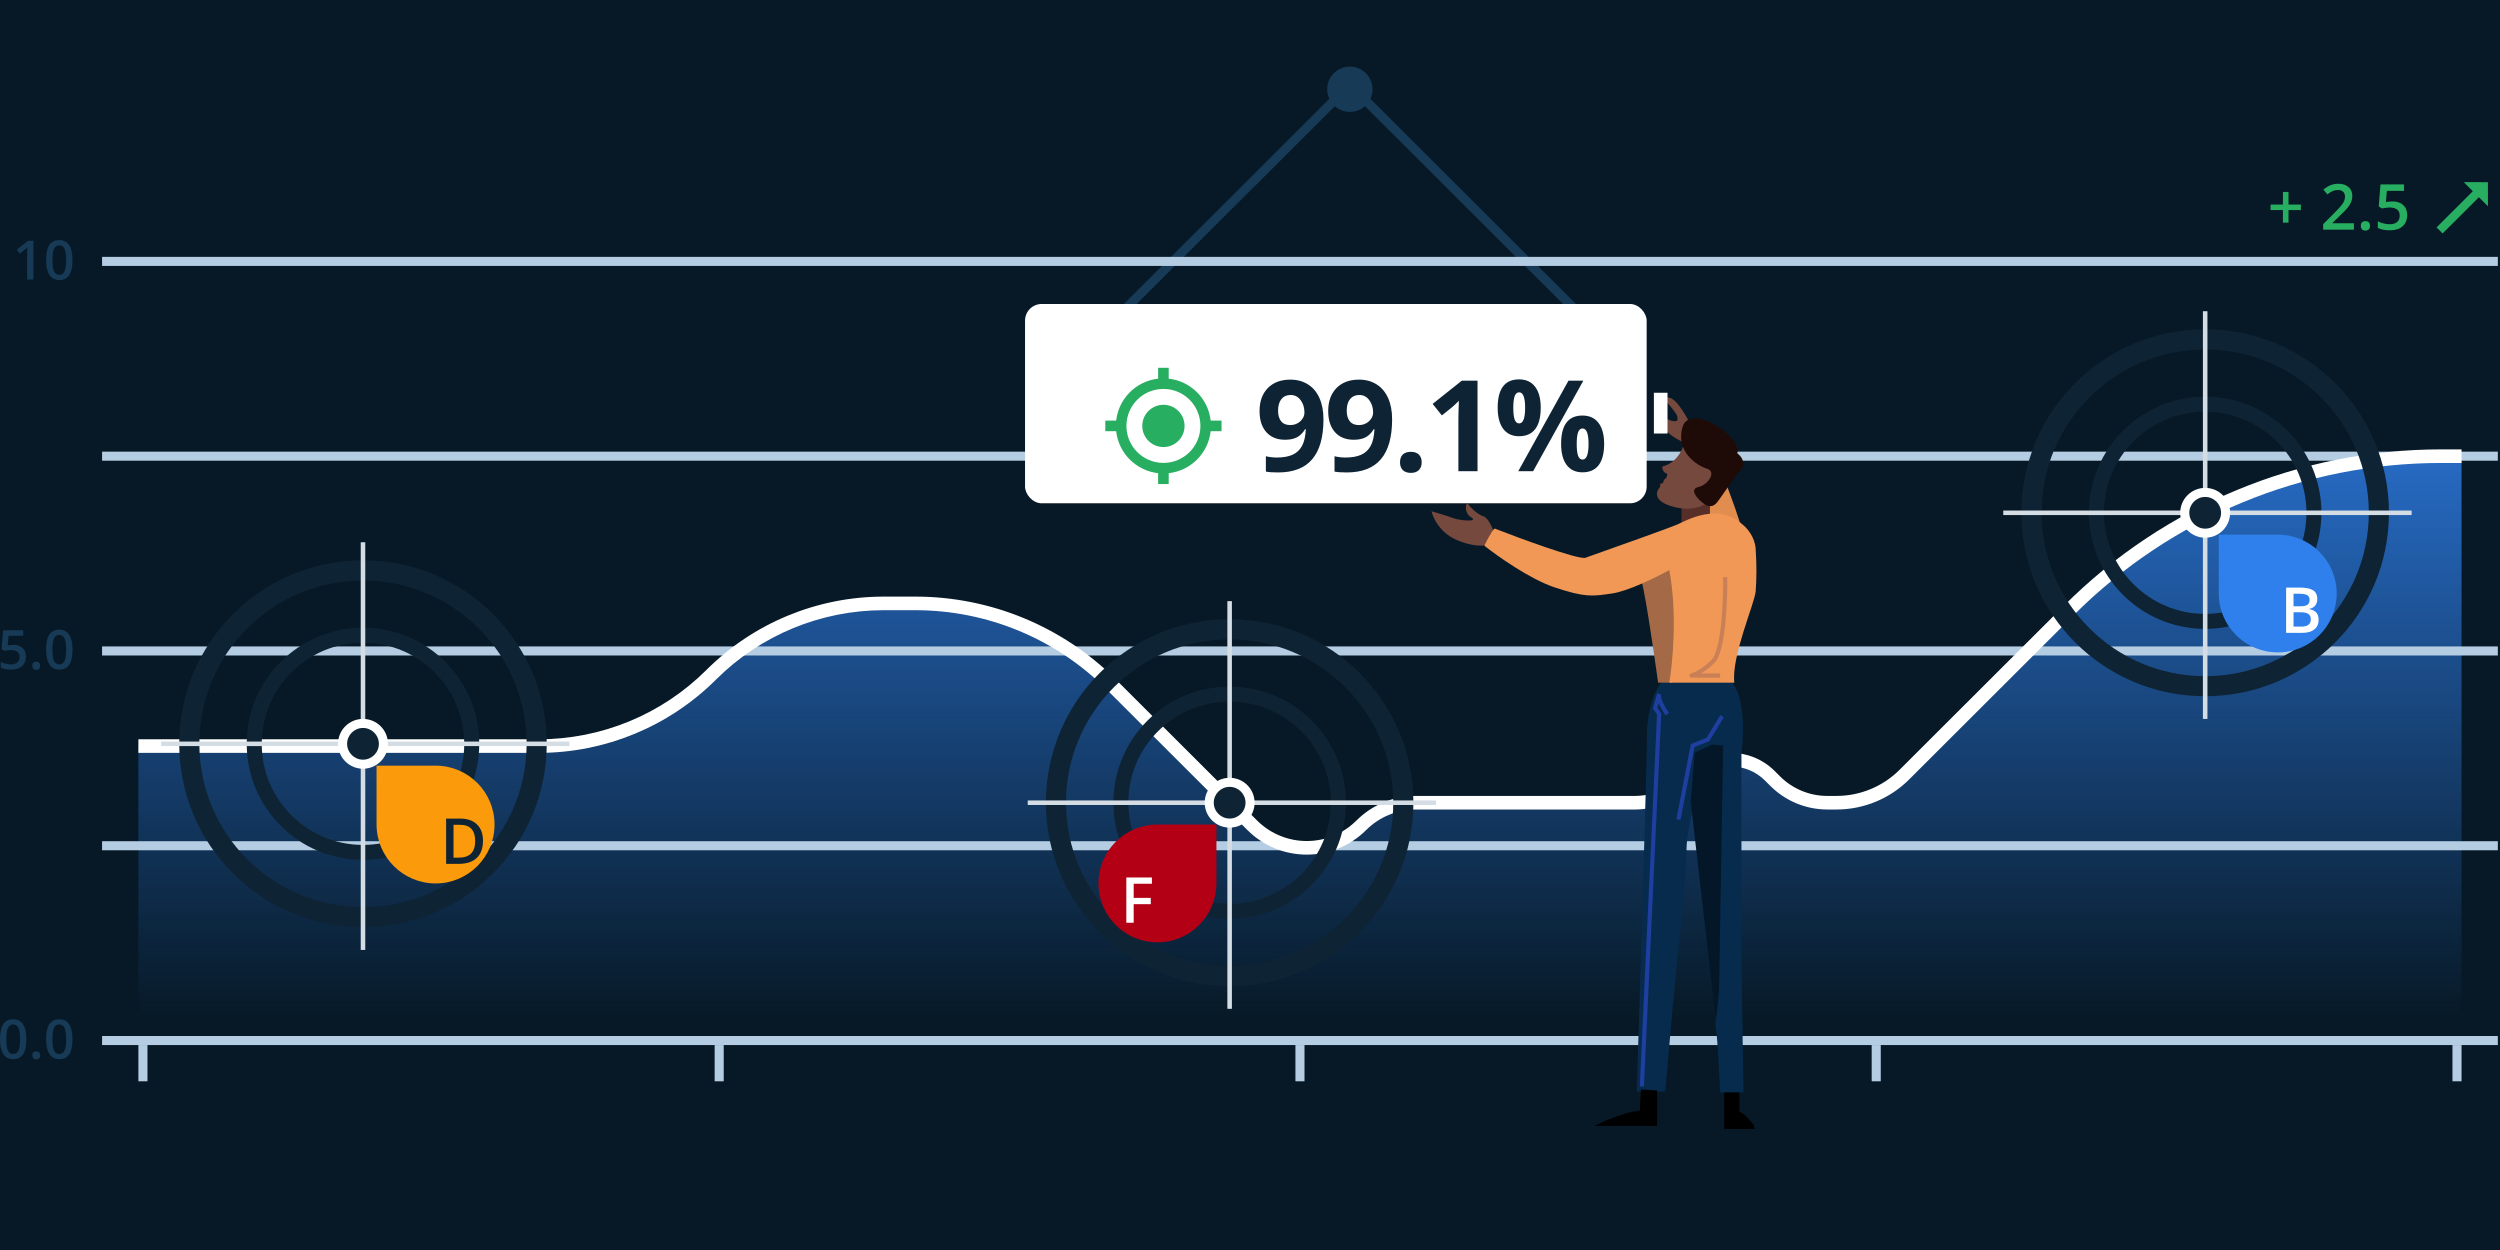 <svg width="600" height="300" viewBox="0 0 600 300" fill="none" xmlns="http://www.w3.org/2000/svg">
<rect width="600" height="300" fill="#071926"/>
<path fill-rule="evenodd" clip-rule="evenodd" d="M322.657 20.11L323.971 21.422L325.286 20.11L390.85 85.565H257.093L322.657 20.11ZM323.971 21.873L262.351 83.391H385.592L323.971 21.873Z" fill="#173A56"/>
<path d="M547.901 50.42H544.938V49.097H547.901V46.065H549.241V49.097H552.211V50.42H549.241V53.437H547.901V50.42Z" fill="#27AE60"/>
<path d="M564.941 55.124H557.564V53.801L560.37 50.985C561.199 50.138 561.747 49.538 562.015 49.186C562.288 48.83 562.487 48.495 562.611 48.183C562.735 47.871 562.797 47.536 562.797 47.18C562.797 46.689 562.648 46.303 562.35 46.02C562.058 45.738 561.651 45.597 561.13 45.597C560.713 45.597 560.308 45.674 559.916 45.827C559.529 45.981 559.08 46.258 558.569 46.66L557.623 45.508C558.229 44.997 558.817 44.636 559.388 44.423C559.958 44.209 560.566 44.103 561.211 44.103C562.224 44.103 563.035 44.368 563.646 44.898C564.256 45.423 564.561 46.132 564.561 47.024C564.561 47.514 564.472 47.98 564.293 48.421C564.12 48.862 563.849 49.318 563.482 49.788C563.12 50.254 562.514 50.886 561.666 51.683L559.775 53.512V53.586H564.941V55.124Z" fill="#27AE60"/>
<path d="M566.594 54.195C566.594 53.834 566.688 53.556 566.876 53.363C567.065 53.17 567.338 53.073 567.695 53.073C568.058 53.073 568.333 53.175 568.522 53.378C568.71 53.576 568.805 53.849 568.805 54.195C568.805 54.547 568.708 54.827 568.514 55.035C568.326 55.238 568.053 55.34 567.695 55.34C567.338 55.34 567.065 55.238 566.876 55.035C566.688 54.832 566.594 54.552 566.594 54.195Z" fill="#27AE60"/>
<path d="M574.164 48.339C575.261 48.339 576.13 48.629 576.77 49.209C577.41 49.788 577.73 50.579 577.73 51.579C577.73 52.739 577.365 53.645 576.636 54.299C575.911 54.949 574.879 55.273 573.539 55.273C572.323 55.273 571.368 55.077 570.673 54.686V53.103C571.075 53.331 571.537 53.507 572.058 53.631C572.579 53.754 573.063 53.816 573.509 53.816C574.298 53.816 574.899 53.641 575.311 53.289C575.723 52.937 575.929 52.422 575.929 51.743C575.929 50.445 575.1 49.796 573.442 49.796C573.209 49.796 572.921 49.821 572.579 49.87C572.236 49.915 571.936 49.967 571.678 50.026L570.896 49.565L571.313 44.259H576.971V45.812H572.854L572.609 48.503C572.782 48.473 572.993 48.438 573.241 48.399C573.494 48.359 573.802 48.339 574.164 48.339Z" fill="#27AE60"/>
<path d="M593.483 45.886L584.777 54.577L586.227 56.025L594.933 47.333L597.107 49.504L597.1 43.722L591.308 43.715L593.483 45.886V45.886Z" fill="#27AE60"/>
<path d="M570.623 110.026L590.77 109.482V238.639C590.77 244.162 586.292 248.639 580.77 248.639H355.757H43.213C37.69 248.639 33.213 244.162 33.213 238.639V179.061H138.678L156.268 173.857L178.047 155.143L198.193 145.902L225.418 145.359L245.019 149.707L263.532 161.123L285.732 183.409L302.735 200.26L313.625 204.065L323.97 200.26L334.315 193.738L342.483 192.65H394.754L404.01 188.302L411.633 182.322L422.523 183.953L432.868 192.65L447.569 191.563L457.37 185.584L470.438 172.538L498.206 145.359L504.74 138.836L513.997 131.769L522.164 126.333L545.032 115.462L570.623 110.026Z" fill="url(#paint0_linear)"/>
<g style="mix-blend-mode:overlay">
<path fill-rule="evenodd" clip-rule="evenodd" d="M24.501 61.648L599.481 61.648V63.822L24.501 63.822V61.648Z" fill="#B5CDE3"/>
</g>
<g style="mix-blend-mode:overlay">
<path fill-rule="evenodd" clip-rule="evenodd" d="M24.501 248.639L599.481 248.639V250.813L24.501 250.813V248.639Z" fill="#B5CDE3"/>
</g>
<g style="mix-blend-mode:overlay">
<path fill-rule="evenodd" clip-rule="evenodd" d="M24.501 155.143L599.481 155.143V157.318L24.501 157.318V155.143Z" fill="#B5CDE3"/>
</g>
<g style="mix-blend-mode:overlay">
<path fill-rule="evenodd" clip-rule="evenodd" d="M24.501 108.395L599.481 108.395V110.57L24.501 110.57V108.395Z" fill="#B5CDE3"/>
</g>
<g style="mix-blend-mode:overlay">
<path fill-rule="evenodd" clip-rule="evenodd" d="M35.392 250.814L35.392 259.511L33.214 259.511L33.214 250.814L35.392 250.814Z" fill="#B5CDE3"/>
</g>
<g style="mix-blend-mode:overlay">
<path fill-rule="evenodd" clip-rule="evenodd" d="M590.77 250.814L590.77 259.511L588.592 259.511L588.592 250.814L590.77 250.814Z" fill="#B5CDE3"/>
</g>
<g style="mix-blend-mode:overlay">
<path fill-rule="evenodd" clip-rule="evenodd" d="M313.081 250.814L313.081 259.511L310.903 259.511L310.903 250.814L313.081 250.814Z" fill="#B5CDE3"/>
</g>
<g style="mix-blend-mode:overlay">
<path fill-rule="evenodd" clip-rule="evenodd" d="M173.693 250.814L173.693 259.511L171.515 259.511L171.515 250.814L173.693 250.814Z" fill="#B5CDE3"/>
</g>
<g style="mix-blend-mode:overlay">
<path fill-rule="evenodd" clip-rule="evenodd" d="M451.382 250.814L451.382 259.511L449.204 259.511L449.204 250.814L451.382 250.814Z" fill="#B5CDE3"/>
</g>
<g style="mix-blend-mode:overlay">
<path fill-rule="evenodd" clip-rule="evenodd" d="M24.501 201.891L599.481 201.891V204.066L24.501 204.066V201.891Z" fill="#B5CDE3"/>
</g>
<path d="M3.177 154.763C4.117 154.763 4.862 155.012 5.41 155.509C5.959 156.005 6.234 156.683 6.234 157.541C6.234 158.534 5.921 159.312 5.296 159.872C4.674 160.428 3.79 160.707 2.641 160.707C1.599 160.707 0.78 160.539 0.185 160.203V158.847C0.529 159.042 0.925 159.193 1.371 159.299C1.818 159.405 2.233 159.458 2.616 159.458C3.292 159.458 3.807 159.307 4.16 159.006C4.513 158.704 4.689 158.263 4.689 157.681C4.689 156.568 3.979 156.012 2.558 156.012C2.358 156.012 2.112 156.033 1.818 156.076C1.525 156.114 1.267 156.158 1.046 156.209L0.376 155.814L0.733 151.266H5.583V152.597H2.054L1.844 154.903C1.992 154.878 2.173 154.848 2.386 154.814C2.603 154.78 2.867 154.763 3.177 154.763Z" fill="#173A56"/>
<path d="M7.752 159.783C7.752 159.473 7.833 159.235 7.995 159.07C8.156 158.904 8.39 158.821 8.696 158.821C9.007 158.821 9.243 158.908 9.405 159.082C9.566 159.252 9.647 159.486 9.647 159.783C9.647 160.084 9.564 160.324 9.398 160.503C9.237 160.677 9.003 160.764 8.696 160.764C8.39 160.764 8.156 160.677 7.995 160.503C7.833 160.329 7.752 160.089 7.752 159.783Z" fill="#173A56"/>
<path d="M17.4 155.923C17.4 157.541 17.138 158.743 16.615 159.528C16.096 160.314 15.3 160.707 14.229 160.707C13.191 160.707 12.404 160.301 11.868 159.49C11.332 158.679 11.064 157.49 11.064 155.923C11.064 154.279 11.323 153.069 11.842 152.292C12.365 151.51 13.161 151.12 14.229 151.12C15.271 151.12 16.06 151.527 16.596 152.343C17.132 153.158 17.4 154.351 17.4 155.923ZM12.582 155.923C12.582 157.192 12.712 158.099 12.972 158.643C13.235 159.186 13.654 159.458 14.229 159.458C14.803 159.458 15.222 159.182 15.486 158.63C15.754 158.078 15.887 157.175 15.887 155.923C15.887 154.674 15.754 153.772 15.486 153.215C15.222 152.655 14.803 152.375 14.229 152.375C13.654 152.375 13.235 152.648 12.972 153.196C12.712 153.744 12.582 154.653 12.582 155.923Z" fill="#173A56"/>
<path d="M8.014 67.083H6.514V61.07C6.514 60.352 6.531 59.783 6.565 59.363C6.468 59.465 6.346 59.577 6.202 59.7C6.061 59.823 5.585 60.214 4.772 60.872L4.02 59.923L6.763 57.77H8.014V67.083Z" fill="#173A56"/>
<path d="M17.4 62.427C17.4 64.045 17.138 65.246 16.615 66.032C16.096 66.818 15.301 67.21 14.229 67.21C13.191 67.21 12.404 66.805 11.868 65.994C11.332 65.183 11.064 63.994 11.064 62.427C11.064 60.783 11.323 59.573 11.842 58.796C12.366 58.014 13.161 57.623 14.229 57.623C15.271 57.623 16.06 58.031 16.596 58.847C17.132 59.662 17.4 60.855 17.4 62.427ZM12.582 62.427C12.582 63.696 12.712 64.603 12.972 65.147C13.235 65.69 13.654 65.962 14.229 65.962C14.803 65.962 15.222 65.686 15.486 65.134C15.754 64.582 15.888 63.679 15.888 62.427C15.888 61.178 15.754 60.276 15.486 59.719C15.222 59.159 14.803 58.878 14.229 58.878C13.654 58.878 13.235 59.152 12.972 59.7C12.712 60.248 12.582 61.157 12.582 62.427Z" fill="#173A56"/>
<path d="M6.336 249.419C6.336 251.037 6.074 252.238 5.551 253.024C5.032 253.81 4.237 254.202 3.165 254.202C2.127 254.202 1.34 253.797 0.804 252.986C0.268 252.175 0 250.986 0 249.419C0 247.775 0.259 246.565 0.778 245.788C1.302 245.006 2.097 244.615 3.165 244.615C4.207 244.615 4.996 245.023 5.532 245.839C6.068 246.654 6.336 247.847 6.336 249.419ZM1.519 249.419C1.519 250.688 1.648 251.595 1.908 252.139C2.172 252.682 2.591 252.954 3.165 252.954C3.739 252.954 4.158 252.678 4.422 252.126C4.69 251.574 4.824 250.671 4.824 249.419C4.824 248.17 4.69 247.268 4.422 246.711C4.158 246.151 3.739 245.87 3.165 245.87C2.591 245.87 2.172 246.144 1.908 246.692C1.648 247.24 1.519 248.149 1.519 249.419Z" fill="#173A56"/>
<path d="M7.753 253.279C7.753 252.969 7.833 252.731 7.995 252.565C8.157 252.4 8.391 252.317 8.697 252.317C9.007 252.317 9.244 252.404 9.405 252.578C9.567 252.748 9.648 252.982 9.648 253.279C9.648 253.58 9.565 253.82 9.399 253.999C9.237 254.173 9.003 254.26 8.697 254.26C8.391 254.26 8.157 254.173 7.995 253.999C7.833 253.825 7.753 253.585 7.753 253.279Z" fill="#173A56"/>
<path d="M17.4 249.419C17.4 251.037 17.139 252.238 16.615 253.024C16.096 253.81 15.301 254.202 14.229 254.202C13.191 254.202 12.404 253.797 11.868 252.986C11.332 252.175 11.064 250.986 11.064 249.419C11.064 247.775 11.324 246.565 11.843 245.788C12.366 245.006 13.161 244.615 14.229 244.615C15.271 244.615 16.06 245.023 16.596 245.839C17.132 246.654 17.4 247.847 17.4 249.419ZM12.583 249.419C12.583 250.688 12.713 251.595 12.972 252.139C13.236 252.682 13.655 252.954 14.229 252.954C14.803 252.954 15.222 252.678 15.486 252.126C15.754 251.574 15.888 250.671 15.888 249.419C15.888 248.17 15.754 247.268 15.486 246.711C15.222 246.151 14.803 245.87 14.229 245.87C13.655 245.87 13.236 246.144 12.972 246.692C12.713 247.24 12.583 248.149 12.583 249.419Z" fill="#173A56"/>
<path fill-rule="evenodd" clip-rule="evenodd" d="M585.87 111.113C552.835 111.113 521.152 124.215 497.793 147.535L458.185 187.077C453.565 191.69 447.298 194.281 440.764 194.281H438.55C433.433 194.281 428.526 192.252 424.907 188.64L423.585 187.319C421.426 185.164 418.498 183.953 415.445 183.953C412.392 183.953 409.464 185.164 407.305 187.319L405.982 188.64C402.364 192.252 397.457 194.281 392.34 194.281H339.806C335.33 194.281 331.036 196.057 327.871 199.217C320.003 207.071 307.248 207.071 299.38 199.217L265.499 165.392C253.348 153.261 236.867 146.446 219.683 146.446H212.104C197.007 146.446 182.528 152.434 171.852 163.091C160.564 174.361 145.254 180.692 129.29 180.692H33.214V177.43H129.29C144.388 177.43 158.867 171.443 169.542 160.785C180.83 149.516 196.14 143.185 212.104 143.185H219.683C237.734 143.185 255.045 150.343 267.809 163.086L301.69 196.911C308.282 203.491 318.969 203.491 325.561 196.911C329.339 193.139 334.463 191.02 339.806 191.02H392.34C396.59 191.02 400.667 189.334 403.672 186.333L404.995 185.013C407.766 182.246 411.525 180.692 415.445 180.692C419.364 180.692 423.123 182.246 425.895 185.013L427.218 186.333C430.223 189.334 434.3 191.02 438.55 191.02H440.764C446.431 191.02 451.867 188.772 455.875 184.771L495.483 145.229C519.455 121.297 551.968 107.852 585.87 107.852H590.77V111.113H585.87Z" fill="white"/>
<g style="mix-blend-mode:color-dodge">
<path fill-rule="evenodd" clip-rule="evenodd" d="M529.243 98.811C542.665 98.811 553.545 109.673 553.545 123.072C553.545 136.471 542.665 147.334 529.243 147.334C515.822 147.334 504.941 136.471 504.941 123.072C504.941 109.673 515.822 98.811 529.243 98.811ZM557.146 123.072C557.146 107.688 544.653 95.216 529.243 95.216C513.833 95.216 501.341 107.688 501.341 123.072C501.341 138.456 513.833 150.928 529.243 150.928C544.653 150.928 557.146 138.456 557.146 123.072Z" fill="#0E2435"/>
<path fill-rule="evenodd" clip-rule="evenodd" d="M295.113 168.389C308.535 168.389 319.415 179.251 319.415 192.65C319.415 206.05 308.535 216.912 295.113 216.912C281.692 216.912 270.811 206.05 270.811 192.65C270.811 179.251 281.692 168.389 295.113 168.389ZM323.016 192.65C323.016 177.266 310.523 164.795 295.113 164.795C279.703 164.795 267.211 177.266 267.211 192.65C267.211 208.035 279.703 220.506 295.113 220.506C310.523 220.506 323.016 208.035 323.016 192.65Z" fill="#0E2435"/>
<path fill-rule="evenodd" clip-rule="evenodd" d="M87.118 154.256C100.54 154.256 111.42 165.118 111.42 178.517C111.42 191.917 100.54 202.779 87.118 202.779C73.697 202.779 62.816 191.917 62.816 178.517C62.816 165.118 73.697 154.256 87.118 154.256ZM115.021 178.517C115.021 163.133 102.528 150.662 87.118 150.662C71.708 150.662 59.216 163.133 59.216 178.517C59.216 193.902 71.708 206.373 87.118 206.373C102.528 206.373 115.021 193.902 115.021 178.517Z" fill="#0E2435"/>
<path fill-rule="evenodd" clip-rule="evenodd" d="M529.244 162.277C550.933 162.277 568.515 144.724 568.515 123.072C568.515 101.42 550.933 83.867 529.244 83.867C507.556 83.867 489.974 101.42 489.974 123.072C489.974 144.724 507.556 162.277 529.244 162.277ZM529.244 167.102C553.602 167.102 573.348 147.389 573.348 123.072C573.348 98.755 553.602 79.042 529.244 79.042C504.886 79.042 485.141 98.755 485.141 123.072C485.141 147.389 504.886 167.102 529.244 167.102Z" fill="#0E2435"/>
<path fill-rule="evenodd" clip-rule="evenodd" d="M295.113 231.855C316.802 231.855 334.384 214.302 334.384 192.65C334.384 170.998 316.802 153.445 295.113 153.445C273.425 153.445 255.843 170.998 255.843 192.65C255.843 214.302 273.425 231.855 295.113 231.855ZM295.113 236.68C319.471 236.68 339.217 216.967 339.217 192.65C339.217 168.333 319.471 148.62 295.113 148.62C270.756 148.62 251.01 168.333 251.01 192.65C251.01 216.967 270.756 236.68 295.113 236.68Z" fill="#0E2435"/>
<path fill-rule="evenodd" clip-rule="evenodd" d="M87.118 217.722C108.807 217.722 126.389 200.17 126.389 178.517C126.389 156.865 108.807 139.313 87.118 139.313C65.43 139.313 47.848 156.865 47.848 178.517C47.848 200.17 65.43 217.722 87.118 217.722ZM87.118 222.547C111.476 222.547 131.222 202.835 131.222 178.517C131.222 154.2 111.476 134.487 87.118 134.487C62.761 134.487 43.015 154.2 43.015 178.517C43.015 202.835 62.761 222.547 87.118 222.547Z" fill="#0E2435"/>
</g>
<g style="mix-blend-mode:overlay">
<path fill-rule="evenodd" clip-rule="evenodd" d="M578.792 123.616H480.784V122.529H578.792V123.616Z" fill="#D5DDE4"/>
</g>
<g style="mix-blend-mode:overlay">
<path fill-rule="evenodd" clip-rule="evenodd" d="M344.661 193.194H246.653V192.107H344.661V193.194Z" fill="#D5DDE4"/>
</g>
<g style="mix-blend-mode:overlay">
<path fill-rule="evenodd" clip-rule="evenodd" d="M136.666 179.061H38.658V177.974H136.666V179.061Z" fill="#D5DDE4"/>
</g>
<g style="mix-blend-mode:overlay">
<path fill-rule="evenodd" clip-rule="evenodd" d="M529.787 74.694L529.787 172.538L528.698 172.538L528.698 74.694L529.787 74.694Z" fill="#D5DDE4"/>
</g>
<g style="mix-blend-mode:overlay">
<path fill-rule="evenodd" clip-rule="evenodd" d="M295.657 144.272L295.657 242.116L294.568 242.116L294.568 144.272L295.657 144.272Z" fill="#D5DDE4"/>
</g>
<g style="mix-blend-mode:overlay">
<path fill-rule="evenodd" clip-rule="evenodd" d="M87.663 130.139L87.663 227.983L86.574 227.983L86.574 130.139L87.663 130.139Z" fill="#D5DDE4"/>
</g>
<g filter="url(#filter0_d)">
<rect x="251.01" y="77.955" width="149.19" height="47.835" rx="4" fill="white"/>
</g>
<path d="M395.267 176.502C395.267 170.075 397.38 165.547 398.437 164.086L400.144 163.112L415.506 163.599C418.823 167.105 418.514 176.472 417.945 180.717V230.789L418.433 262.193H412.824C412.662 258.217 412.239 249.632 411.849 247.1C411.459 244.568 411.686 234.36 411.849 229.572V180.397L408.191 181.614C407.459 189.891 404.777 199.629 404.777 203.524C404.777 207.419 403.314 224.703 402.826 227.868C402.436 230.4 400.55 251.644 399.656 261.95H392.828C393.641 236.145 395.267 182.929 395.267 176.502Z" fill="#072B4D"/>
<path d="M405.752 192.325L411.849 245.152C412.093 242.799 412.58 237.995 412.58 237.606C412.58 237.216 413.231 198.33 413.556 178.936L410.873 178.692L406.728 180.64L405.752 192.325Z" fill="#041729"/>
<path d="M356.009 123.918C357.179 124.307 358.122 126.514 358.447 127.569L357.228 130.734C356.253 131.059 353.326 131.27 349.425 129.517C345.523 127.764 343.898 124.242 343.572 122.7C344.954 123.106 347.962 124.015 348.937 124.404C350.156 124.891 355.033 125.378 353.083 124.161C351.132 122.944 351.863 120.266 352.351 120.996C352.839 121.727 354.546 123.431 356.009 123.918Z" fill="#76493E"/>
<path d="M417.701 126.109C417.701 125.33 415.425 119.13 414.287 116.127L409.41 117.832L410.386 124.404L417.701 126.109Z" fill="#E18D50"/>
<path d="M397.95 163.842H401.364L402.583 159.217L402.339 137.551L400.632 135.603L393.561 138.281C394.341 138.865 396.812 155.565 397.95 163.842Z" fill="#A46947"/>
<path d="M400.633 95.435C402.583 95.824 405.184 100.628 406.241 102.982L407.216 104.686C407.542 105.822 407.46 107.753 404.534 106.39C400.876 104.686 400.389 103.955 398.438 101.764C396.487 99.573 398.438 98.113 398.438 98.6C398.438 99.087 399.901 100.791 401.364 101.034C402.827 101.278 402.583 100.791 402.583 100.06C402.583 99.476 400.958 97.545 400.145 96.652C399.495 96.084 398.682 95.045 400.633 95.435Z" fill="#76493E"/>
<path d="M410.387 123.431V118.805L403.559 120.023V125.865L410.387 123.431Z" fill="#582F28"/>
<path d="M400.632 163.842H416.238C415.507 157.513 421.115 144.854 421.359 141.933C421.603 139.011 421.603 135.36 421.359 131.708C421.164 128.787 419.164 126.596 418.189 125.865C412.337 120.51 404.777 124.892 402.583 125.865C400.827 126.644 387.058 131.546 380.392 133.899C378.052 134.094 364.949 129.273 358.69 126.839C357.91 127.618 356.739 129.923 356.251 130.978C359.421 133.493 367.225 139.011 373.077 140.959C380.392 143.393 382.099 143.15 386.976 142.419C390.878 141.835 397.706 138.443 400.632 136.82C402.583 147.142 401.445 159.136 400.632 163.842Z" fill="#F19857"/>
<path d="M398.926 111.989C402.828 111.015 404.291 107.12 404.535 104.686L408.924 108.337L413.069 110.772C413.069 112.233 412.825 115.738 411.85 118.075C410.631 120.996 406.729 123.187 401.121 121.483C396.634 120.12 397.463 117.832 398.438 116.858V116.128L399.17 115.884C399.17 115.641 399.267 115.105 399.658 114.91C400.048 114.716 400.145 114.018 400.145 113.693C399.17 113.498 398.926 112.476 398.926 111.989Z" fill="#76493E"/>
<path d="M412.337 120.266C413.312 118.903 415.832 115.316 416.97 113.693C419.506 111.551 418.027 109.555 416.97 108.825C417.945 104.443 405.509 96.653 403.802 102.495C402.095 108.338 407.216 111.746 409.654 112.476C412.093 113.207 409.898 116.371 407.704 116.858C405.509 117.345 406.972 119.293 408.435 120.51C409.898 121.727 411.117 121.971 412.337 120.266Z" fill="#1E0A07"/>
<path d="M413.8 262.193H417.457V266.819C418.628 267.208 420.221 269.091 420.871 269.983L421.115 270.957H413.8V262.193Z" fill="black"/>
<path d="M397.706 270.227V261.706L393.804 261.463L393.561 266.575C390.244 266.77 384.863 269.091 382.587 270.227H397.706Z" fill="black"/>
<path d="M414.045 138.524C414.127 144.204 413.655 156.198 411.119 158.73C407.949 161.895 405.511 162.138 405.998 162.138C406.388 162.138 410.713 162.138 412.826 162.138" stroke="#C98056"/>
<path d="M400.146 171.389C399.333 170.253 397.805 167.689 398.195 166.52L397.219 169.928L398.195 171.389L394.049 260.732" stroke="#1E3EA0"/>
<path d="M413.312 171.876L409.898 177.475L406.24 178.936L402.826 196.707" stroke="#1E3EA0"/>
<rect x="396.932" y="94.262" width="3.267" height="9.784" fill="white"/>
<ellipse cx="323.971" cy="21.422" rx="5.445" ry="5.436" fill="#173A56"/>
<g filter="url(#filter1_d)">
<path d="M96.374 187.758H110.554C118.36 187.758 124.687 194.086 124.687 201.891V201.891C124.687 209.697 118.348 216.025 110.543 216.025V216.025C102.724 216.025 96.374 209.686 96.374 201.868V187.758Z" fill="#FB9B0B"/>
</g>
<path d="M115.919 201.79C115.919 203.584 115.42 204.956 114.422 205.908C113.425 206.854 111.988 207.327 110.112 207.327H107.067V196.462H110.432C112.164 196.462 113.512 196.928 114.474 197.859C115.437 198.791 115.919 200.101 115.919 201.79ZM114.043 201.85C114.043 199.249 112.824 197.948 110.387 197.948H108.847V205.833H110.112C112.732 205.833 114.043 204.506 114.043 201.85Z" fill="#0E2435"/>
<g filter="url(#filter2_d)">
<path d="M538.499 132.313H552.679C560.485 132.313 566.812 138.641 566.812 146.446V146.446C566.812 154.252 560.473 160.579 552.668 160.579V160.579C544.849 160.579 538.499 154.241 538.499 146.423V132.313Z" fill="#2F80ED"/>
</g>
<path d="M548.668 141.017H551.899C553.398 141.017 554.479 141.235 555.144 141.671C555.814 142.107 556.149 142.795 556.149 143.737C556.149 144.371 555.986 144.898 555.658 145.32C555.331 145.741 554.859 146.006 554.244 146.115V146.189C555.008 146.333 555.569 146.618 555.926 147.044C556.288 147.465 556.469 148.037 556.469 148.761C556.469 149.737 556.127 150.502 555.442 151.057C554.762 151.607 553.814 151.882 552.598 151.882H548.668V141.017ZM550.447 145.505H552.159C552.904 145.505 553.447 145.389 553.79 145.156C554.132 144.918 554.303 144.517 554.303 143.952C554.303 143.442 554.117 143.073 553.745 142.845C553.378 142.617 552.792 142.503 551.988 142.503H550.447V145.505ZM550.447 146.947V150.388H552.338C553.082 150.388 553.643 150.247 554.02 149.964C554.402 149.677 554.594 149.226 554.594 148.612C554.594 148.047 554.4 147.628 554.013 147.356C553.626 147.083 553.038 146.947 552.249 146.947H550.447Z" fill="white"/>
<g filter="url(#filter3_d)">
<path d="M286.945 201.891H272.765C264.96 201.891 258.632 208.219 258.632 216.024V216.024C258.632 223.83 264.971 230.158 272.777 230.158V230.158C280.595 230.158 286.945 223.819 286.945 216.001V201.891Z" fill="#B30015"/>
</g>
<path d="M272.085 221.46H270.32V210.595H276.462V212.096H272.085V215.493H276.186V217.001H272.085V221.46Z" fill="white"/>
<path d="M82.218 178.517C82.218 181.219 84.412 183.409 87.118 183.409C89.825 183.409 92.019 181.219 92.019 178.517C92.019 175.815 89.825 173.625 87.118 173.625C84.412 173.625 82.218 175.815 82.218 178.517Z" fill="#0E2435"/>
<path fill-rule="evenodd" clip-rule="evenodd" d="M87.118 174.712C89.223 174.712 90.93 176.416 90.93 178.517C90.93 180.619 89.223 182.323 87.118 182.323C85.013 182.323 83.307 180.619 83.307 178.517C83.307 176.416 85.013 174.712 87.118 174.712ZM93.107 178.517C93.107 175.215 90.426 172.538 87.118 172.538C83.81 172.538 81.129 175.215 81.129 178.517C81.129 181.82 83.81 184.497 87.118 184.497C90.426 184.497 93.107 181.82 93.107 178.517Z" fill="white"/>
<path d="M290.213 192.651C290.213 195.352 292.407 197.543 295.113 197.543C297.82 197.543 300.014 195.352 300.014 192.651C300.014 189.949 297.82 187.758 295.113 187.758C292.407 187.758 290.213 189.949 290.213 192.651Z" fill="#0E2435"/>
<path fill-rule="evenodd" clip-rule="evenodd" d="M295.113 188.845C297.218 188.845 298.925 190.549 298.925 192.65C298.925 194.752 297.218 196.455 295.113 196.455C293.008 196.455 291.302 194.752 291.302 192.65C291.302 190.549 293.008 188.845 295.113 188.845ZM301.103 192.65C301.103 189.348 298.421 186.671 295.113 186.671C291.805 186.671 289.124 189.348 289.124 192.65C289.124 195.953 291.805 198.63 295.113 198.63C298.421 198.63 301.103 195.953 301.103 192.65Z" fill="white"/>
<path d="M524.343 123.072C524.343 125.774 526.537 127.964 529.243 127.964C531.95 127.964 534.144 125.774 534.144 123.072C534.144 120.37 531.95 118.18 529.243 118.18C526.537 118.18 524.343 120.37 524.343 123.072Z" fill="#0E2435"/>
<path fill-rule="evenodd" clip-rule="evenodd" d="M529.243 119.267C531.348 119.267 533.054 120.971 533.054 123.072C533.054 125.174 531.348 126.877 529.243 126.877C527.138 126.877 525.432 125.174 525.432 123.072C525.432 120.971 527.138 119.267 529.243 119.267ZM535.232 123.072C535.232 119.77 532.551 117.093 529.243 117.093C525.935 117.093 523.254 119.77 523.254 123.072C523.254 126.374 525.935 129.052 529.243 129.052C532.551 129.052 535.232 126.374 535.232 123.072Z" fill="white"/>
<path fill-rule="evenodd" clip-rule="evenodd" d="M290.559 100.952C289.976 95.663 285.778 91.465 280.489 90.881V88.268H277.952V90.881C272.663 91.465 268.465 95.663 267.881 100.952H265.269V103.488H267.881C268.465 108.777 272.663 112.975 277.952 113.559V116.172H280.489V113.559C285.778 112.975 289.976 108.777 290.559 103.488H293.172V100.952H290.559ZM279.22 97.147C276.417 97.147 274.147 99.417 274.147 102.22C274.147 105.023 276.417 107.293 279.22 107.293C282.023 107.293 284.294 105.023 284.294 102.22C284.294 99.417 282.023 97.147 279.22 97.147ZM270.342 102.22C270.342 107.128 274.312 111.098 279.22 111.098C284.129 111.098 288.099 107.128 288.099 102.22C288.099 97.311 284.129 93.342 279.22 93.342C274.312 93.342 270.342 97.311 270.342 102.22Z" fill="#27AE60"/>
<path d="M317.631 100.636C317.631 104.917 316.729 108.112 314.926 110.223C313.122 112.334 310.392 113.389 306.736 113.389C305.448 113.389 304.472 113.319 303.808 113.181V109.495C304.64 109.703 305.512 109.807 306.424 109.807C307.96 109.807 309.223 109.584 310.214 109.138C311.205 108.682 311.963 107.974 312.488 107.012C313.013 106.041 313.316 104.709 313.395 103.014H313.217C312.642 103.946 311.978 104.6 311.225 104.976C310.472 105.353 309.53 105.541 308.401 105.541C306.508 105.541 305.017 104.937 303.927 103.728C302.837 102.509 302.292 100.819 302.292 98.659C302.292 96.331 302.951 94.493 304.269 93.145C305.597 91.787 307.4 91.109 309.679 91.109C311.284 91.109 312.686 91.485 313.885 92.238C315.094 92.992 316.021 94.086 316.665 95.523C317.309 96.95 317.631 98.654 317.631 100.636ZM309.768 94.795C308.817 94.795 308.074 95.122 307.539 95.776C307.004 96.43 306.736 97.371 306.736 98.6C306.736 99.65 306.979 100.483 307.464 101.097C307.95 101.711 308.688 102.018 309.679 102.018C310.61 102.018 311.408 101.716 312.072 101.112C312.736 100.497 313.068 99.794 313.068 99.001C313.068 97.822 312.756 96.826 312.131 96.014C311.517 95.201 310.729 94.795 309.768 94.795Z" fill="#0E2435"/>
<path d="M334.108 100.636C334.108 104.917 333.206 108.112 331.403 110.223C329.599 112.334 326.869 113.389 323.213 113.389C321.925 113.389 320.949 113.319 320.285 113.181V109.495C321.117 109.703 321.989 109.807 322.901 109.807C324.437 109.807 325.7 109.584 326.691 109.138C327.682 108.682 328.44 107.974 328.965 107.012C329.49 106.041 329.792 104.709 329.872 103.014H329.693C329.119 103.946 328.455 104.6 327.702 104.976C326.949 105.353 326.007 105.541 324.878 105.541C322.985 105.541 321.494 104.937 320.404 103.728C319.314 102.509 318.769 100.819 318.769 98.659C318.769 96.331 319.428 94.493 320.746 93.145C322.073 91.787 323.877 91.109 326.156 91.109C327.761 91.109 329.163 91.485 330.362 92.238C331.571 92.992 332.498 94.086 333.142 95.523C333.786 96.95 334.108 98.654 334.108 100.636ZM326.245 94.795C325.294 94.795 324.551 95.122 324.016 95.776C323.48 96.43 323.213 97.371 323.213 98.6C323.213 99.65 323.456 100.483 323.941 101.097C324.427 101.711 325.165 102.018 326.156 102.018C327.087 102.018 327.885 101.716 328.549 101.112C329.213 100.497 329.545 99.794 329.545 99.001C329.545 97.822 329.233 96.826 328.608 96.014C327.994 95.201 327.206 94.795 326.245 94.795Z" fill="#0E2435"/>
<path d="M336.004 110.966C336.004 110.134 336.227 109.505 336.673 109.078C337.118 108.652 337.767 108.439 338.62 108.439C339.442 108.439 340.076 108.657 340.522 109.093C340.978 109.529 341.206 110.154 341.206 110.966C341.206 111.749 340.978 112.368 340.522 112.824C340.066 113.27 339.432 113.493 338.62 113.493C337.787 113.493 337.143 113.275 336.687 112.839C336.232 112.393 336.004 111.769 336.004 110.966Z" fill="#0E2435"/>
<path d="M354.606 113.092H350.013V100.517L350.058 98.451L350.132 96.192C349.369 96.955 348.839 97.455 348.542 97.693L346.045 99.7L343.83 96.935L350.831 91.361H354.606V113.092Z" fill="#0E2435"/>
<path d="M363.19 97.872C363.19 99.13 363.299 100.071 363.517 100.696C363.745 101.31 364.107 101.617 364.602 101.617C365.554 101.617 366.029 100.369 366.029 97.872C366.029 95.394 365.554 94.156 364.602 94.156C364.107 94.156 363.745 94.463 363.517 95.077C363.299 95.682 363.19 96.613 363.19 97.872ZM369.775 97.842C369.775 100.121 369.334 101.835 368.452 102.985C367.57 104.124 366.277 104.694 364.573 104.694C362.938 104.694 361.674 104.109 360.783 102.94C359.891 101.761 359.445 100.061 359.445 97.842C359.445 93.314 361.154 91.049 364.573 91.049C366.247 91.049 367.531 91.639 368.422 92.818C369.324 93.987 369.775 95.662 369.775 97.842ZM380.001 91.361L367.947 113.092H364.379L376.434 91.361H380.001ZM378.41 106.552C378.41 107.81 378.519 108.751 378.737 109.376C378.965 109.99 379.327 110.297 379.822 110.297C380.774 110.297 381.249 109.049 381.249 106.552C381.249 104.075 380.774 102.836 379.822 102.836C379.327 102.836 378.965 103.143 378.737 103.757C378.519 104.362 378.41 105.293 378.41 106.552ZM384.995 106.522C384.995 108.791 384.554 110.5 383.672 111.65C382.79 112.789 381.497 113.359 379.793 113.359C378.158 113.359 376.894 112.774 376.003 111.605C375.111 110.426 374.665 108.732 374.665 106.522C374.665 101.994 376.374 99.73 379.793 99.73C381.467 99.73 382.751 100.319 383.642 101.498C384.544 102.667 384.995 104.342 384.995 106.522Z" fill="#0E2435"/>
<defs>
<filter id="filter0_d" x="230.01" y="56.955" width="181.19" height="79.835" filterUnits="userSpaceOnUse" color-interpolation-filters="sRGB">
<feFlood flood-opacity="0" result="BackgroundImageFix"/>
<feColorMatrix in="SourceAlpha" type="matrix" values="0 0 0 0 0 0 0 0 0 0 0 0 0 0 0 0 0 0 127 0"/>
<feMorphology radius="23" operator="erode" in="SourceAlpha" result="effect1_dropShadow"/>
<feOffset dx="-5" dy="-5"/>
<feGaussianBlur stdDeviation="19.5"/>
<feColorMatrix type="matrix" values="0 0 0 0 0.055 0 0 0 0 0.141 0 0 0 0 0.208 0 0 0 0.47 0"/>
<feBlend mode="normal" in2="BackgroundImageFix" result="effect1_dropShadow"/>
<feBlend mode="normal" in="SourceGraphic" in2="effect1_dropShadow" result="shape"/>
</filter>
<filter id="filter1_d" x="83.374" y="176.758" width="42.313" height="42.266" filterUnits="userSpaceOnUse" color-interpolation-filters="sRGB">
<feFlood flood-opacity="0" result="BackgroundImageFix"/>
<feColorMatrix in="SourceAlpha" type="matrix" values="0 0 0 0 0 0 0 0 0 0 0 0 0 0 0 0 0 0 127 0"/>
<feOffset dx="-6" dy="-4"/>
<feGaussianBlur stdDeviation="3.5"/>
<feColorMatrix type="matrix" values="0 0 0 0 0.055 0 0 0 0 0.141 0 0 0 0 0.208 0 0 0 0.2 0"/>
<feBlend mode="normal" in2="BackgroundImageFix" result="effect1_dropShadow"/>
<feBlend mode="normal" in="SourceGraphic" in2="effect1_dropShadow" result="shape"/>
</filter>
<filter id="filter2_d" x="525.499" y="121.313" width="42.313" height="42.266" filterUnits="userSpaceOnUse" color-interpolation-filters="sRGB">
<feFlood flood-opacity="0" result="BackgroundImageFix"/>
<feColorMatrix in="SourceAlpha" type="matrix" values="0 0 0 0 0 0 0 0 0 0 0 0 0 0 0 0 0 0 127 0"/>
<feOffset dx="-6" dy="-4"/>
<feGaussianBlur stdDeviation="3.5"/>
<feColorMatrix type="matrix" values="0 0 0 0 0.055 0 0 0 0 0.141 0 0 0 0 0.208 0 0 0 0.2 0"/>
<feBlend mode="normal" in2="BackgroundImageFix" result="effect1_dropShadow"/>
<feBlend mode="normal" in="SourceGraphic" in2="effect1_dropShadow" result="shape"/>
</filter>
<filter id="filter3_d" x="256.632" y="190.891" width="42.313" height="42.266" filterUnits="userSpaceOnUse" color-interpolation-filters="sRGB">
<feFlood flood-opacity="0" result="BackgroundImageFix"/>
<feColorMatrix in="SourceAlpha" type="matrix" values="0 0 0 0 0 0 0 0 0 0 0 0 0 0 0 0 0 0 127 0"/>
<feOffset dx="5" dy="-4"/>
<feGaussianBlur stdDeviation="3.5"/>
<feColorMatrix type="matrix" values="0 0 0 0 0.055 0 0 0 0 0.141 0 0 0 0 0.208 0 0 0 0.2 0"/>
<feBlend mode="normal" in2="BackgroundImageFix" result="effect1_dropShadow"/>
<feBlend mode="normal" in="SourceGraphic" in2="effect1_dropShadow" result="shape"/>
</filter>
<linearGradient id="paint0_linear" x1="-84.55" y1="73.606" x2="-84.55" y2="244.846" gradientUnits="userSpaceOnUse">
<stop stop-color="#2F80ED"/>
<stop offset="1" stop-color="#2F80ED" stop-opacity="0"/>
</linearGradient>
</defs>
</svg>
